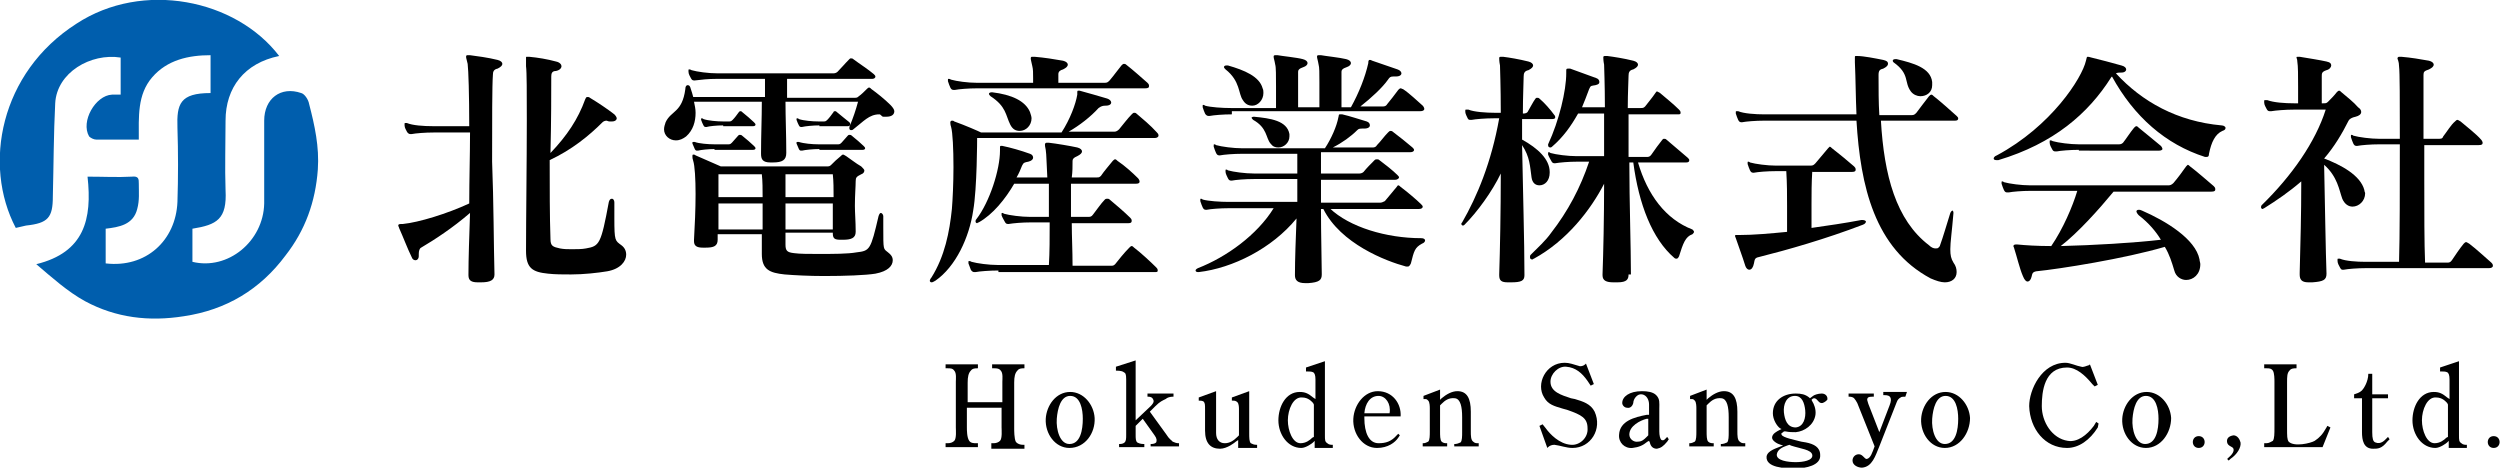 <?xml version="1.0" encoding="utf-8"?>
<!-- Generator: Adobe Illustrator 24.2.1, SVG Export Plug-In . SVG Version: 6.00 Build 0)  -->
<svg version="1.1" xmlns="http://www.w3.org/2000/svg" xmlns:xlink="http://www.w3.org/1999/xlink" x="0px" y="0px"
	 viewBox="0 0 317 59.3" style="enable-background:new 0 0 317 59.3;" xml:space="preserve">
<style type="text/css">
	.st0{fill-rule:evenodd;clip-rule:evenodd;fill:#005EAD;}
</style>
<g id="レイヤー_1">
	<g>
		<path class="st0" d="M35.4,7.1c-4.4,0.9-6.8,4-6.8,8.2c0,2.9-0.1,5.9,0,8.8c0.2,3.7-1.1,4.4-4.2,4.9c0,1.4,0,2.8,0,4.2
			c4.5,1.1,9-2.6,9.1-7.4c0-3.5,0-7,0-10.5c0-2.8,2.1-4.4,4.7-3.5c0.4,0.1,0.9,0.8,1,1.4c0.7,2.7,1.3,5.4,1.1,8.3
			c-0.3,4.1-1.6,7.7-4.1,10.9c-3.2,4.3-7.5,6.9-12.9,7.7c-4.4,0.7-8.6,0.2-12.5-1.9c-2.2-1.2-4.2-3-6.2-4.7
			c6.1-1.5,7.1-5.7,6.5-11.1c2,0,3.8,0.1,5.6,0c0.9-0.1,0.9,0.3,0.9,0.9c0,1.1,0.1,2.1-0.2,3.2c-0.5,2-2.3,2.3-4,2.5
			c0,1.5,0,2.9,0,4.4c5.1,0.6,8.9-2.9,9.1-7.8c0.1-3.1,0.1-6.3,0-9.4c-0.1-3,0.3-4.4,4.2-4.4c0-1.5,0-3.1,0-4.8
			c-2.8,0-5.5,0.6-7.4,2.8c-1.9,2.2-1.7,5-1.7,7.9c-1.9,0-3.6,0-5.4,0c-0.3,0-0.7-0.2-0.9-0.4c-1.1-1.9,0.8-5.2,2.9-5.3
			c0.3,0,0.7,0,1.1,0c0-1.6,0-3.2,0-4.7C11.5,6.7,7.2,9.2,7,13.1C6.8,17,6.8,21,6.7,24.9c0,2.7-0.6,3.4-3.4,3.7
			c-0.4,0.1-0.9,0.2-1.3,0.3C-2.2,20.9,0,9.2,9.7,3C18.1-2.5,29.9-0.1,35.4,7.1z"/>
		<g>
			<path d="M62.7,34.8c0,0.7-0.5,1-1.7,1h-0.4c-0.8,0-1.2-0.2-1.2-0.9v-0.1c0-2,0.1-4.8,0.2-7.8c-2.2,1.9-4.5,3.4-6.2,4.4
				c-0.2,0.1-0.3,0.4-0.3,0.8v0.3c0,0.3-0.2,0.5-0.4,0.5c-0.2,0-0.4-0.1-0.5-0.4c-0.5-1-1.1-2.6-1.6-3.7c0-0.1-0.1-0.2-0.1-0.3
				c0-0.2,0.2-0.2,0.6-0.2c2-0.2,5.6-1.3,8.4-2.6c0-3,0.1-6.2,0.1-9H55c-1.1,0-2.3,0.1-2.8,0.2c-0.1,0-0.1,0-0.2,0
				c-0.1,0-0.3-0.1-0.4-0.3c-0.1-0.2-0.3-0.5-0.3-0.8c0-0.1,0-0.1,0-0.2v0c0-0.1,0-0.1,0.1-0.1h0c0.1,0,0.1,0,0.2,0
				c0.7,0.3,2.1,0.4,3.3,0.4h4.6c0-4-0.1-7.1-0.2-7.9c-0.1-0.5-0.2-0.7-0.2-0.9c0-0.2,0.1-0.2,0.2-0.2h0.3c0.8,0.1,2.3,0.3,3.5,0.6
				c0.4,0.1,0.6,0.3,0.6,0.5c0,0.2-0.2,0.4-0.6,0.6c-0.5,0.1-0.6,0.4-0.6,0.8c-0.1,1.3-0.1,5.8-0.1,11
				C62.6,25.6,62.6,31.1,62.7,34.8L62.7,34.8z M77.9,27.7c0,2.9,0.1,2.8,0.9,3.4c0.4,0.3,0.6,0.7,0.6,1.2c0,0.8-0.7,1.8-2.4,2.1
				c-1.2,0.2-3,0.4-4.6,0.4c-1,0-2,0-2.9-0.1c-2-0.2-2.8-0.7-2.8-2.9v0c0-4.1,0.1-11.2,0.1-16.5c0-3.5,0-6.2-0.1-6.9
				c0-0.3,0-0.4,0-0.6s0-0.3,0-0.4c0-0.1,0-0.1,0-0.1c0-0.1,0-0.1,0.1-0.1c0.1,0,0.2,0,0.3,0c1.1,0.1,2.3,0.3,3.4,0.6
				c0.5,0.1,0.7,0.4,0.7,0.6s-0.2,0.5-0.7,0.6C70,9,69.9,9.3,69.9,9.7c0,2,0,5.7-0.1,9.7c2.1-2.2,3.5-4.3,4.4-6.8
				c0.1-0.2,0.1-0.3,0.3-0.3c0.1,0,0.2,0,0.3,0.1c1,0.6,2.2,1.4,3.1,2.1c0.2,0.2,0.3,0.4,0.3,0.5c0,0.2-0.2,0.4-0.6,0.4
				c-0.1,0-0.2,0-0.3,0c-0.2,0-0.3-0.1-0.4-0.1c-0.2,0-0.4,0.1-0.5,0.2c-1.7,1.7-3.9,3.5-6.7,4.8c0,3.5,0,7.2,0.1,10
				c0,0.9,0.3,1,1.2,1.2c0.5,0.1,1,0.1,1.5,0.1c0.6,0,1.3,0,1.8-0.1c1.7-0.3,1.9-0.5,2.9-5.9c0.1-0.3,0.2-0.4,0.4-0.4
				c0.1,0,0.3,0.1,0.3,0.5V27.7z"/>
			<path d="M111.5,14.5c-1.3,0-2,0.9-3.3,1.9c-0.1,0.1-0.2,0.1-0.3,0.1c-0.1,0-0.2-0.1-0.2-0.2c0,0,0-0.1,0-0.2
				c0.5-1.2,0.8-2.1,1.1-3.2h-9.2c0,2,0.1,4.2,0.1,6.4v0.1c0,0.9-0.5,1.2-1.7,1.2h-0.3c-1,0-1.2-0.4-1.2-1.1v-0.2
				c0-2.1,0.1-4.3,0.1-6.4H88c0.1,0.5,0.2,0.9,0.2,1.4c0,1.1-0.3,2.2-1.2,3c-0.4,0.3-0.8,0.5-1.3,0.5c-0.8,0-1.5-0.6-1.5-1.4
				c0-0.3,0.1-0.6,0.2-0.9c0.7-1.5,2.1-1.2,2.5-4.2c0-0.3,0.1-0.5,0.3-0.5s0.3,0.1,0.4,0.5c0.1,0.3,0.2,0.6,0.3,1h9.1v-0.7
				c0-0.6,0-1.1,0-1.6h-6.1c-1.1,0-2,0.1-2.8,0.2h-0.1c-0.2,0-0.3-0.1-0.4-0.3c-0.1-0.2-0.3-0.5-0.3-0.8c0-0.1,0-0.1,0-0.2
				c0-0.1,0-0.1,0.1-0.1s0.1,0,0.3,0.1c0.7,0.2,2.1,0.4,3.3,0.4h14.7c0.2,0,0.4-0.1,0.5-0.2c0.5-0.5,0.9-1,1.5-1.6
				c0.1-0.1,0.1-0.1,0.2-0.1c0.1,0,0.2,0,0.3,0.1c0.8,0.6,1.9,1.3,2.6,1.9c0.1,0.1,0.2,0.2,0.2,0.3c0,0.2-0.2,0.3-0.4,0.3H99.8
				c0,0.7,0,1.5,0,2.4h8.5c0.3,0,0.4,0,0.6-0.2c0.3-0.2,0.7-0.6,1-0.9c0.1-0.1,0.2-0.2,0.3-0.2c0.1,0,0.2,0.1,0.3,0.2
				c0.7,0.5,1.7,1.3,2.4,2c0.3,0.3,0.5,0.6,0.5,0.8c0,0.4-0.3,0.7-1,0.7c-0.1,0-0.2,0-0.4,0S111.7,14.5,111.5,14.5L111.5,14.5z
				 M90.6,18.9c-0.8,0-1.7,0.1-2.1,0.2h-0.1c-0.1,0-0.2,0-0.3-0.2c-0.1-0.2-0.2-0.5-0.3-0.7c0,0,0-0.1,0-0.1c0-0.1,0-0.1,0.1-0.1
				c0.1,0,0.1,0,0.2,0c0.5,0.2,1.7,0.3,2.5,0.3h1.8c0.2,0,0.3-0.1,0.4-0.2c0.3-0.3,0.5-0.6,0.8-0.9c0.1-0.1,0.1-0.1,0.2-0.1
				c0.1,0,0.2,0,0.3,0.1c0.5,0.4,1.2,1,1.5,1.3c0.1,0.1,0.2,0.2,0.2,0.3c0,0.1-0.1,0.2-0.3,0.2H90.6z M112,28.8c0,3,0,2.7,0.6,3.2
				c0.4,0.3,0.6,0.6,0.6,1c0,0.7-0.6,1.4-2.2,1.7c-1.2,0.2-3.9,0.3-6.5,0.3c-1.9,0-3.8-0.1-5-0.2c-1.9-0.2-2.9-0.6-2.9-2.6v-0.1
				c0-0.8,0-1.6,0-2.4h-5.6v0.7c0,0.8-0.5,1-1.5,1h-0.4c-0.7,0-1.1-0.2-1.1-0.8v-0.2c0.1-1.7,0.2-3.9,0.2-5.8s-0.1-3.6-0.3-4.2
				c-0.1-0.3-0.1-0.4-0.1-0.6c0-0.1,0-0.2,0.1-0.2c0.1,0,0.2,0,0.3,0.1c0.9,0.4,3.2,1.4,3.2,1.4h13.4c0.3,0,0.4,0,0.6-0.2
				c0.4-0.4,0.7-0.7,1.2-1.1c0.1-0.1,0.2-0.2,0.3-0.2c0.1,0,0.2,0.1,0.4,0.2c0.6,0.4,1.2,0.9,1.9,1.3c0.2,0.2,0.4,0.4,0.4,0.5
				c0,0.2-0.1,0.4-0.4,0.5c-0.6,0.3-0.7,0.4-0.7,0.9c0,0.7-0.1,1.7-0.1,3.1c0,0.9,0.1,2,0.1,3.2v0.1c0,0.8-0.6,1-1.6,1h-0.3
				c-0.7,0-1-0.1-1-0.8v-0.1h-6c0,0.5,0,1.1,0,1.5c0,0.8,0.2,1,1.1,1.1c0.7,0.1,1.9,0.1,3.1,0.1c1.8,0,3.7,0,4.8-0.2
				c1.7-0.2,1.8-0.3,2.8-4.6c0.1-0.3,0.2-0.4,0.3-0.4c0.1,0,0.3,0.2,0.3,0.4V28.8z M91.7,15.9c-0.8,0-1.8,0.1-2.1,0.2h-0.1
				c-0.1,0-0.2,0-0.3-0.2c-0.1-0.2-0.2-0.4-0.3-0.7c0-0.1,0-0.1,0-0.1c0-0.1,0-0.1,0.1-0.1c0,0,0.1,0,0.2,0.1
				c0.6,0.2,1.7,0.3,2.5,0.3h0.8c0.2,0,0.3-0.1,0.4-0.2c0.3-0.3,0.5-0.6,0.8-1c0.1-0.1,0.1-0.1,0.2-0.1c0.1,0,0.1,0,0.2,0.1
				c0.5,0.4,1.2,1,1.5,1.3c0.1,0.1,0.2,0.2,0.2,0.3s-0.1,0.2-0.3,0.2H91.7z M91.1,22.1c0,0.8,0,1.8,0,2.9h5.6c0-1,0-2-0.1-2.9H91.1z
				 M91.1,25.8v3.3h5.6c0-1.1,0-2.3,0-3.3H91.1z M99.6,22.1c0,0.9,0,1.9,0,2.9h6.1c0-1,0-2-0.1-2.9H99.6z M99.6,25.8v3.3h6
				c0-1.2,0-2.3,0-3.3H99.6z M103.9,15.9c-0.8,0-1.8,0.1-2.2,0.2h-0.1c-0.1,0-0.2,0-0.3-0.2c-0.1-0.2-0.2-0.4-0.3-0.7
				c0-0.1,0-0.1,0-0.1c0-0.1,0-0.1,0.1-0.1s0.1,0,0.2,0.1c0.6,0.2,1.7,0.3,2.5,0.3h0.7c0.2,0,0.3-0.1,0.4-0.2c0.3-0.3,0.5-0.6,0.8-1
				c0-0.1,0.1-0.1,0.2-0.1c0.1,0,0.1,0,0.2,0.1c0.5,0.4,1.2,1,1.6,1.3c0.1,0.1,0.1,0.2,0.1,0.3c0,0.1-0.1,0.2-0.3,0.2H103.9z
				 M103.9,18.9c-0.8,0-1.8,0.1-2.2,0.2h-0.1c-0.1,0-0.2,0-0.3-0.2c-0.1-0.2-0.2-0.5-0.3-0.7c0-0.1,0-0.1,0-0.1c0-0.1,0-0.1,0.1-0.1
				c0.1,0,0.1,0,0.2,0c0.6,0.2,1.7,0.3,2.5,0.3h2.5c0.2,0,0.3-0.1,0.4-0.2c0.3-0.3,0.5-0.6,0.8-0.9c0.1-0.1,0.1-0.1,0.2-0.1
				c0.1,0,0.2,0,0.3,0.1c0.5,0.4,1.2,1,1.5,1.3c0.1,0.1,0.2,0.2,0.2,0.3c0,0.1-0.1,0.2-0.3,0.2H103.9z"/>
			<path d="M123.9,17.5c0,0,0,6.4-0.5,9.2c-0.5,3.4-2.2,7.1-4.8,8.9c-0.1,0-0.1,0.1-0.2,0.1c-0.1,0.1-0.3,0.1-0.3,0.1
				c-0.1,0-0.2-0.1-0.2-0.2c0-0.1,0.1-0.3,0.2-0.4c1.7-2.7,2.3-5.8,2.6-8.7c0.1-1.2,0.2-3.3,0.2-5.3c0-2.3-0.1-4.4-0.3-5.1
				c-0.1-0.3-0.1-0.5-0.1-0.6c0-0.1,0.1-0.2,0.2-0.2c0.1,0,0.2,0,0.3,0.1c1.4,0.5,3,1.2,3.4,1.4h10.2c1.1-1.7,1.8-3.6,2-4.8
				c0-0.1,0-0.1,0-0.2v-0.1c0-0.1,0-0.2,0.1-0.2c0.1,0,0.1,0,0.2,0c1.1,0.3,2.5,0.7,3.5,1c0.3,0.1,0.5,0.3,0.5,0.5
				c0,0.2-0.2,0.4-0.7,0.4c-0.6,0-0.7,0.2-0.9,0.3c-1,1.1-2.4,2.2-3.8,3h5.8c0.2,0,0.4-0.1,0.6-0.3c0.5-0.6,1.1-1.4,1.6-1.9
				c0.1-0.1,0.2-0.2,0.3-0.2c0.1,0,0.2,0,0.3,0.1c0.7,0.6,1.8,1.5,2.6,2.4c0.1,0.1,0.2,0.2,0.2,0.4c0,0.1-0.1,0.3-0.5,0.3H123.9z
				 M123.9,11.2c-1.1,0-2.3,0.1-2.8,0.2c-0.1,0-0.1,0-0.2,0c-0.2,0-0.3-0.1-0.4-0.3c-0.1-0.2-0.2-0.5-0.3-0.8c0-0.1,0-0.1,0-0.2
				c0-0.1,0-0.1,0.1-0.1s0.1,0,0.3,0.1c0.7,0.2,2.1,0.4,3.3,0.4h7.1c0-0.2,0-0.4,0-0.6c0-0.7,0-1.1-0.1-1.5c-0.1-0.5-0.2-0.8-0.2-1
				c0-0.2,0.1-0.2,0.2-0.2c0.1,0,0.2,0,0.3,0c1.2,0.1,2.5,0.3,3.6,0.5c0.4,0.1,0.6,0.3,0.6,0.5c0,0.2-0.2,0.4-0.6,0.6
				c-0.4,0.1-0.6,0.3-0.6,0.6v1.1h5.9c0.3,0,0.4-0.1,0.6-0.3c0.6-0.7,1-1.3,1.5-1.9c0.1-0.1,0.2-0.2,0.3-0.2c0.1,0,0.2,0,0.3,0.1
				c0.9,0.7,1.9,1.6,2.7,2.3c0.1,0.1,0.2,0.2,0.2,0.4s-0.1,0.3-0.5,0.3H123.9z M126.6,34.3c-1.1,0-2.4,0.1-2.9,0.2
				c-0.1,0-0.1,0-0.2,0c-0.1,0-0.3-0.1-0.4-0.3c-0.1-0.2-0.2-0.6-0.3-0.8c0-0.1,0-0.1,0-0.2c0-0.1,0-0.1,0.1-0.1s0.1,0,0.3,0.1
				c0.7,0.2,2.2,0.4,3.3,0.4h6.5c0.1-1.6,0.1-3.5,0.1-5.4h-2.4c-1.1,0-2.2,0.1-2.8,0.2c0,0-0.1,0-0.1,0c-0.2,0-0.3-0.1-0.4-0.3
				c-0.1-0.2-0.3-0.5-0.4-0.8c0-0.1,0-0.1,0-0.2c0-0.1,0-0.1,0.1-0.1c0,0,0.1,0,0.2,0.1c0.7,0.2,2.2,0.4,3.3,0.4h2.4
				c0-1.5,0-2.9,0-4.2h-4.4c-1.1,1.9-2.7,3.9-4.5,4.9c-0.1,0-0.2,0.1-0.2,0.1c-0.1,0-0.2-0.1-0.2-0.2c0-0.1,0-0.2,0.1-0.3
				c1.7-2.2,3-6.3,3-8.7v-0.4c0-0.1,0-0.2,0.1-0.2c0.1,0,0.1,0,0.2,0c1,0.2,2.4,0.6,3.5,1c0.3,0.1,0.4,0.3,0.4,0.5
				c0,0.2-0.2,0.4-0.6,0.5c-0.5,0.1-0.6,0.1-0.8,0.5c-0.2,0.5-0.4,1-0.7,1.5h3.9c-0.1-1.6-0.1-2.9-0.2-3.5c-0.1-0.4-0.1-0.6-0.1-0.7
				s0.1-0.2,0.2-0.2c0.1,0,0.2,0,0.3,0c0.9,0.1,2.7,0.4,3.6,0.6c0.4,0.1,0.6,0.3,0.6,0.5c0,0.2-0.2,0.4-0.6,0.6
				c-0.5,0.2-0.6,0.4-0.6,0.6c0,0.7,0,1.4-0.1,2.1h3.2c0.2,0,0.3,0,0.5-0.2c0.4-0.6,1.1-1.4,1.5-1.9c0.1-0.1,0.2-0.2,0.3-0.2
				s0.2,0.1,0.3,0.2c0.9,0.6,1.9,1.5,2.6,2.2c0.1,0.1,0.2,0.3,0.2,0.4c0,0.2-0.1,0.3-0.5,0.3h-8.2c0,1.5,0,2.8,0,4.2h2.2
				c0.2,0,0.4,0,0.6-0.3c0.4-0.5,1-1.4,1.5-1.9c0.1-0.1,0.2-0.1,0.3-0.1c0.1,0,0.2,0,0.3,0.1c0.6,0.5,1.9,1.6,2.6,2.3
				c0.1,0.1,0.2,0.2,0.2,0.4c0,0.2-0.1,0.3-0.4,0.3h-7.2c0,1.7,0.1,3.4,0.1,5.4h4.8c0.3,0,0.4,0,0.6-0.2c0.4-0.5,1.1-1.4,1.8-2.1
				c0.1-0.1,0.2-0.2,0.3-0.2c0.1,0,0.2,0.1,0.3,0.2c0.8,0.6,2.1,1.8,2.8,2.5c0.1,0.1,0.2,0.2,0.2,0.4s-0.1,0.2-0.4,0.2H126.6z
				 M125.8,11.7c2.5,0.3,4.2,1.1,4.8,2.5c0.1,0.3,0.2,0.6,0.2,0.8c0,0.9-0.7,1.6-1.5,1.6c-0.5,0-0.9-0.2-1.2-0.8
				c-0.6-1.2-0.5-2.3-2.5-3.6c-0.1-0.1-0.2-0.2-0.2-0.3s0.1-0.2,0.4-0.2H125.8z"/>
			<path d="M168.6,26.4c2.5,2.4,7.2,3.8,11.6,3.8c0.3,0,0.5,0.1,0.5,0.3c0,0.1-0.1,0.3-0.4,0.4c-0.9,0.5-1,0.9-1.4,2.5
				c-0.1,0.2-0.2,0.4-0.4,0.4c-0.1,0-0.1,0-0.2,0c-2.6-0.7-8.3-2.9-10.5-7.3h-0.3c0,3.3,0.1,6.7,0.1,8.2v0.1c0,0.7-0.3,1-1.7,1.1
				c-0.1,0-0.3,0-0.4,0c-1,0-1.3-0.4-1.3-1v-0.1c0-1.9,0.1-4.5,0.2-7.1c-3.1,3.8-8.1,6.3-12.4,6.8h-0.1c-0.2,0-0.3-0.1-0.3-0.2
				s0.1-0.2,0.3-0.3c3.6-1.4,7.5-4.2,9.6-7.6h-5.7c-1.1,0-2.3,0.1-2.8,0.2c0,0-0.1,0-0.1,0c-0.2,0-0.3-0.1-0.4-0.3
				c-0.1-0.2-0.2-0.5-0.3-0.8c0-0.1,0-0.1,0-0.2c0-0.1,0-0.1,0.1-0.1c0,0,0.1,0,0.2,0.1c0.7,0.2,2.2,0.3,3.3,0.3h8.7v-2.9h-5.5
				c-1.1,0-2.3,0.1-2.8,0.2c0,0-0.1,0-0.1,0c-0.2,0-0.3-0.1-0.4-0.3c-0.1-0.2-0.3-0.6-0.3-0.8c0-0.1,0-0.1,0-0.2
				c0-0.1,0-0.1,0.1-0.1c0,0,0.1,0,0.2,0.1c0.7,0.2,2.2,0.4,3.3,0.4h5.5c0-0.9,0-1.7,0-2.5h-7c-1.1,0-2.3,0.1-2.8,0.2
				c-0.1,0-0.1,0-0.1,0c-0.2,0-0.3-0.1-0.4-0.3c-0.1-0.2-0.2-0.5-0.3-0.8c0-0.1,0-0.1,0-0.2s0-0.1,0.1-0.1c0,0,0.1,0,0.2,0.1
				c0.7,0.2,2.2,0.4,3.3,0.4H168c0.8-1.2,1.5-2.8,1.7-3.9c0.1-0.3,0-0.4,0.2-0.4c0.1,0,0.2,0,0.3,0c0.9,0.2,2.4,0.7,3.1,0.9
				c0.3,0.1,0.4,0.3,0.4,0.5c0,0.2-0.2,0.4-0.7,0.4c-0.6,0-0.7,0-0.9,0.2c-0.8,0.8-1.9,1.6-3.1,2.2h5.1c0.2,0,0.4-0.1,0.5-0.3
				c0.5-0.5,0.9-1.1,1.4-1.6c0.1-0.1,0.2-0.2,0.3-0.2s0.2,0,0.3,0.1c0.8,0.6,1.8,1.4,2.5,2c0.1,0.1,0.2,0.2,0.2,0.3
				c0,0.2-0.2,0.3-0.5,0.3h-11.3V22h4.9c0.2,0,0.4-0.1,0.5-0.2c0.4-0.5,0.9-1,1.4-1.5c0.1-0.1,0.2-0.1,0.3-0.1c0.1,0,0.2,0,0.3,0.1
				c0.8,0.6,1.7,1.3,2.3,1.9c0.1,0.1,0.2,0.2,0.2,0.3c0,0.1-0.2,0.3-0.5,0.3h-9.4v2.9h7.5c0.2,0,0.4-0.1,0.6-0.2
				c0.5-0.6,1-1.2,1.5-1.8c0.1-0.1,0.1-0.2,0.2-0.2s0.2,0.1,0.3,0.2c0.8,0.6,2,1.6,2.6,2.2c0.1,0.1,0.2,0.2,0.2,0.3
				c0,0.2-0.2,0.3-0.5,0.3H168.6z M156.2,14.5c-1.1,0-2.3,0.1-2.8,0.2c-0.1,0-0.1,0-0.2,0c-0.1,0-0.3-0.1-0.4-0.3
				c-0.1-0.2-0.2-0.5-0.3-0.8c0-0.1,0-0.1,0-0.2c0-0.1,0-0.1,0.1-0.1c0,0,0.1,0,0.2,0.1c0.7,0.2,2.2,0.3,3.3,0.3h5.7
				c0-1,0-1.9,0-2.7c0-1.4,0-2.5-0.1-2.8c-0.1-0.6-0.2-0.8-0.2-1c0-0.1,0-0.2,0.2-0.2c0.1,0,0.2,0,0.3,0c0.5,0.1,2.5,0.3,3.2,0.5
				c0.4,0.1,0.6,0.3,0.6,0.5c0,0.2-0.2,0.4-0.5,0.5c-0.6,0.2-0.7,0.4-0.7,0.6c0,1.1,0,2.3,0,4.5h2.7c0-1.2,0-2.3,0-3.2
				c0-1.1,0-1.9-0.1-2.2c-0.1-0.6-0.2-0.8-0.2-1c0-0.1,0-0.2,0.2-0.2c0.1,0,0.2,0,0.3,0c0.5,0.1,2.4,0.3,3.2,0.5
				c0.4,0.1,0.6,0.3,0.6,0.5c0,0.2-0.2,0.4-0.5,0.5c-0.6,0.2-0.7,0.4-0.7,0.6c0,0.6,0,1.2,0,1.9c0,0.7,0,1.5,0,2.6h1.2
				c1-1.8,1.8-3.8,2.2-5.6c0-0.2,0-0.4,0.2-0.4c0.1,0,0.1,0,0.3,0.1c1.2,0.4,2.3,0.8,3.2,1.1c0.3,0.1,0.5,0.3,0.5,0.5
				c0,0.2-0.2,0.4-0.7,0.4h-0.3c-0.4,0-0.5,0.1-0.7,0.4c-0.7,1-2.1,2.3-3.5,3.4h2.9c0.2,0,0.4-0.1,0.5-0.3c0.4-0.5,0.9-1.1,1.4-1.8
				c0.1-0.1,0.2-0.2,0.3-0.2s0.2,0.1,0.3,0.1c0.9,0.6,1.8,1.5,2.5,2.1c0.1,0.1,0.2,0.3,0.2,0.4c0,0.2-0.2,0.3-0.5,0.3H156.2z
				 M157.6,12.7c-0.6-0.8-0.3-2.4-2.2-3.9c-0.1-0.1-0.2-0.2-0.2-0.3c0-0.1,0.1-0.2,0.3-0.2c0,0,0.1,0,0.2,0c2.1,0.6,4,1.4,4.4,2.9
				c0.1,0.2,0.1,0.4,0.1,0.6c0,0.9-0.7,1.6-1.4,1.6C158.3,13.4,157.9,13.2,157.6,12.7z M159,14.8c2.1,0.2,4.2,0.5,4.5,2.2
				c0,0.1,0,0.2,0,0.3c0,0.8-0.7,1.4-1.4,1.4c-0.4,0-0.7-0.1-1-0.5c-0.6-0.7-0.4-2-2.2-3c-0.1-0.1-0.2-0.2-0.2-0.3
				C158.7,14.9,158.8,14.8,159,14.8L159,14.8z"/>
			<path d="M193.3,34.9c0,0.7-0.4,0.9-1.7,0.9h-0.4c-0.8,0-1.1-0.2-1.1-0.9v-0.1c0.1-3.1,0.2-8,0.2-12.8c-1.1,2.3-3,4.9-4.6,6.5
				c-0.1,0.1-0.2,0.1-0.2,0.1c-0.1,0-0.2-0.1-0.2-0.2c0-0.1,0-0.1,0.1-0.2c1.9-3.3,3.7-7.6,4.7-13.2h-0.7c-1,0-2.3,0.1-2.8,0.2h-0.1
				c-0.2,0-0.3,0-0.4-0.2c-0.1-0.2-0.3-0.6-0.3-0.8c0-0.1,0-0.1,0-0.2v0c0-0.1,0-0.1,0.1-0.1c0.1,0,0.2,0,0.3,0
				c0.7,0.3,2.3,0.4,3.3,0.4h0.8c0-3.3-0.1-5.7-0.1-6c-0.1-0.5-0.1-0.8-0.1-0.9c0-0.1,0-0.2,0.2-0.2c0.1,0,0.2,0,0.3,0
				c0.8,0.1,2,0.3,3.2,0.6c0.4,0.1,0.6,0.3,0.6,0.5c0,0.2-0.2,0.4-0.6,0.6c-0.5,0.1-0.6,0.4-0.6,0.8c0,0.7-0.1,2.5-0.1,4.7
				c0.4,0,0.5-0.1,0.6-0.2c0.3-0.5,0.7-1.3,1-1.7c0.1-0.1,0.1-0.1,0.2-0.1c0.1,0,0.2,0,0.3,0.1c0.6,0.5,1.4,1.4,1.9,2.1
				c0.1,0.1,0.1,0.2,0.1,0.3c0,0.1-0.1,0.2-0.4,0.2h-3.8c0,0.8,0,1.7,0,2.6c2,1.1,3.5,2.5,3.5,4.1v0.1c0,1-0.6,1.6-1.3,1.6
				c-0.5,0-0.9-0.3-1-1c-0.2-1.4-0.2-2.6-1.2-4.1C193.1,23.9,193.3,30.7,193.3,34.9L193.3,34.9z M206.5,34.8c0,0.6-0.2,1-1.4,1h-0.5
				c-0.9,0-1.4-0.2-1.4-0.9v-0.1c0.1-2.7,0.2-7.2,0.2-11.5c-1.7,3.3-4.7,7.2-8.9,9.5c-0.1,0-0.1,0.1-0.2,0.1c-0.2,0-0.3-0.1-0.3-0.3
				c0-0.1,0-0.2,0.1-0.3c0.9-0.9,1.9-1.8,2.6-2.8c2.1-2.7,3.7-5.7,4.8-9H200c-1.1,0-2.2,0.1-2.8,0.2c0,0-0.1,0-0.1,0
				c-0.2,0-0.3-0.1-0.4-0.3c-0.1-0.2-0.3-0.5-0.4-0.8c0-0.1,0-0.1,0-0.2c0-0.1,0-0.1,0.1-0.1c0,0,0.1,0,0.2,0.1
				c0.7,0.2,2.2,0.4,3.3,0.4h3.5v-5.4h-3.3c-0.9,1.6-1.9,3-3.3,4.2c-0.1,0.1-0.2,0.1-0.2,0.1c-0.2,0-0.3-0.1-0.3-0.3
				c0,0,0-0.1,0-0.1c1.4-3,2.3-6.8,2.3-9V9c0-0.2,0-0.3,0.2-0.3c0.1,0,0.2,0,0.3,0c1.1,0.4,2.2,0.8,3.3,1.2c0.3,0.1,0.4,0.3,0.4,0.5
				c0,0.2-0.1,0.3-0.5,0.4c-0.5,0.1-0.6,0-0.8,0.5c-0.3,0.8-0.6,1.6-0.9,2.3h2.9c0-2.9-0.1-5.1-0.1-5.4c-0.1-0.5-0.1-0.8-0.1-0.9
				c0-0.1,0-0.2,0.2-0.2c0.1,0,0.2,0,0.3,0c0.8,0.1,2.1,0.3,3.3,0.6c0.4,0.1,0.6,0.3,0.6,0.5s-0.2,0.4-0.6,0.6
				c-0.5,0.1-0.6,0.4-0.6,0.8c0,0.6-0.1,2.1-0.1,4.1h1.6c0.3,0,0.4,0,0.6-0.2c0.3-0.4,0.9-1.1,1.3-1.7c0.1-0.1,0.1-0.2,0.2-0.2
				s0.2,0.1,0.4,0.2c0.7,0.6,1.7,1.4,2.4,2.1c0.1,0.1,0.2,0.2,0.2,0.4s-0.1,0.2-0.4,0.2h-6.2c0,1.6,0,3.4,0,5.4h2.3
				c0.2,0,0.4,0,0.6-0.3c0.4-0.6,1-1.4,1.4-1.9c0.1-0.1,0.1-0.1,0.2-0.1s0.2,0,0.3,0.1c0.7,0.6,2,1.7,2.7,2.3
				c0.1,0.1,0.2,0.2,0.2,0.3c0,0.2-0.1,0.3-0.4,0.3h-6.1c1.2,4.1,3.5,7.2,6.9,8.5c0.1,0.1,0.2,0.2,0.2,0.3c0,0.1-0.1,0.2-0.2,0.3
				c-0.9,0.3-1.2,1.2-1.7,2.8c-0.1,0.2-0.2,0.3-0.3,0.3c-0.1,0-0.2,0-0.3-0.1c-2.8-2.4-4.5-6.8-5.2-12.1h-0.5
				c0,5.1,0.2,10.7,0.2,14.2V34.8z"/>
			<path d="M247.7,27c-0.2,2.4-0.4,3.7-0.4,4.6c0,0.8,0.1,1.2,0.4,1.7c0.3,0.4,0.4,0.8,0.4,1.2c0,0.8-0.6,1.3-1.5,1.3
				c-0.5,0-1.1-0.2-1.8-0.5c-7.1-3.8-8.9-11.7-9.4-20h-11.7c-1.1,0-2.3,0.1-2.8,0.2h-0.1c-0.2,0-0.3-0.1-0.4-0.3
				c-0.1-0.2-0.2-0.5-0.3-0.8c0-0.1,0-0.1,0-0.2c0-0.1,0-0.1,0.1-0.1c0.1,0,0.1,0,0.2,0c0.7,0.3,2.2,0.4,3.3,0.4h11.7
				c-0.1-2.2-0.1-4.4-0.2-6.6c0-0.3,0-0.5,0-0.6c0-0.2,0-0.2,0.2-0.2h0.1c0.8,0,2.3,0.3,3.3,0.5c0.4,0.1,0.6,0.2,0.6,0.5
				c0,0.2-0.2,0.4-0.6,0.6c-0.4,0.1-0.6,0.2-0.6,0.8c0,1.8,0,3.5,0.1,5.1h4.1c0.3,0,0.4-0.1,0.6-0.3c0.5-0.7,1-1.3,1.6-2.1
				c0.1-0.1,0.2-0.2,0.3-0.2c0.1,0,0.2,0.1,0.3,0.2c0.9,0.7,2,1.7,2.9,2.5c0.1,0.1,0.2,0.2,0.2,0.3c0,0.2-0.1,0.3-0.4,0.3h-9.4
				c0.4,6.9,1.9,12.6,6.1,15.8c0.3,0.3,0.6,0.4,0.8,0.4c0.2,0,0.3,0,0.4-0.1c0.1-0.1,0.2-0.2,0.2-0.3c0.4-1.1,0.8-2.5,1.3-4.1
				c0.1-0.2,0.2-0.3,0.3-0.3C247.6,26.7,247.7,26.8,247.7,27L247.7,27z M229.8,21.6c-0.1,1.6-0.1,3-0.1,4.2c0,1.1,0,2.1,0,3.1
				c2.1-0.3,4.2-0.6,6.3-1c0.1,0,0.1,0,0.2,0c0.2,0,0.4,0.1,0.4,0.2c0,0.1-0.1,0.3-0.4,0.4c-4.7,1.8-9.6,3.2-13.2,4.1
				c-0.5,0.1-0.5,0.3-0.6,0.8s-0.3,0.8-0.6,0.8c-0.2,0-0.4-0.2-0.5-0.5c-0.4-1.3-0.8-2.3-1.2-3.5c-0.1-0.2-0.1-0.3-0.1-0.3
				c0-0.1,0.1-0.1,0.1-0.1h0.4c1.9,0,4-0.2,6.1-0.4c0-1.1,0-2.2,0-3.3c0-1.4,0-2.8-0.1-4.4h-1.3c-1.1,0-2.3,0.1-2.8,0.2h-0.1
				c-0.2,0-0.3-0.1-0.4-0.3c-0.1-0.2-0.2-0.5-0.3-0.8c0-0.1,0-0.1,0-0.2c0-0.1,0-0.1,0.1-0.1c0,0,0.1,0,0.2,0.1
				c0.7,0.2,2.2,0.4,3.3,0.4h4.4c0.3,0,0.4-0.1,0.6-0.3c0.5-0.6,1.1-1.3,1.6-1.9c0.1-0.1,0.2-0.2,0.2-0.2c0.1,0,0.2,0.1,0.3,0.2
				c0.9,0.7,2,1.6,2.8,2.3c0.1,0.1,0.2,0.2,0.2,0.4s-0.1,0.3-0.5,0.3H229.8z M240,7.7c0-0.1,0.1-0.2,0.3-0.2c0.1,0,0.1,0,0.2,0
				c2.1,0.5,4.3,1.1,4.5,2.9c0,0.1,0,0.3,0,0.4c0,0.9-0.7,1.4-1.5,1.4c-0.4,0-0.9-0.2-1.2-0.6c-0.9-1.2-0.1-2.2-2.2-3.7
				C240.1,7.9,240,7.8,240,7.7z"/>
			<path d="M281.7,15.9c0.3,0,0.5,0.2,0.5,0.3c0,0.2-0.1,0.3-0.4,0.4c-0.9,0.4-1.4,1.4-1.7,2.9c0,0.3-0.1,0.4-0.3,0.4
				c0,0-0.1,0-0.2,0c-5-1.6-9-5.1-11.8-10.2c0,0-0.1,0.1-0.1,0.1c-2.9,4.6-7.3,8.4-14.3,10.5c-0.1,0-0.2,0-0.3,0
				c-0.2,0-0.3-0.1-0.3-0.2c0-0.1,0.1-0.3,0.4-0.4c6.9-3.7,10.8-9.8,11.3-12c0.1-0.4,0.1-0.5,0.2-0.5c0.1,0,0.2,0,0.5,0.1
				c1.2,0.3,2.4,0.6,3.8,1c0.4,0.1,0.6,0.3,0.6,0.5c0,0.2-0.2,0.4-0.6,0.4c-0.3,0-0.5,0-0.7,0.1C271.6,12.9,276.1,15.4,281.7,15.9z
				 M268,24.3c-1.9,2.3-4.5,5.2-6.7,6.9c4.1-0.1,9.3-0.4,12.7-0.8c-0.6-1-1.5-2.1-2.8-3.1c-0.2-0.2-0.3-0.4-0.3-0.5
				c0-0.1,0.1-0.2,0.3-0.2c0.1,0,0.2,0,0.4,0.1c3,1.3,6.8,3.6,7.3,6.2c0,0.2,0.1,0.4,0.1,0.6c0,1.3-0.9,2-1.8,2
				c-0.6,0-1.3-0.4-1.5-1.2c-0.3-1-0.6-2-1.2-3c-5.1,1.5-13.3,2.8-16.3,3.1c-0.5,0.1-0.5,0.3-0.6,0.7c-0.1,0.4-0.3,0.6-0.5,0.6
				c-0.2,0-0.4-0.2-0.6-0.7c-0.4-0.9-0.8-2.6-1.1-3.5c0-0.1-0.1-0.2-0.1-0.3c0-0.1,0.1-0.2,0.3-0.2h0.2c1,0.1,2.5,0.2,4.3,0.2
				c1.5-2.2,2.7-5,3.3-7h-5.9c-1.1,0-2.3,0.1-2.8,0.2c-0.1,0-0.1,0-0.2,0c-0.2,0-0.3-0.1-0.4-0.3c-0.1-0.2-0.2-0.5-0.3-0.8
				c0-0.1,0-0.1,0-0.2c0-0.1,0-0.1,0.1-0.1c0,0,0.1,0,0.2,0.1c0.7,0.2,2.2,0.4,3.3,0.4H275c0.2,0,0.4-0.1,0.6-0.3
				c0.6-0.7,1.1-1.4,1.6-2.1c0.1-0.1,0.2-0.2,0.2-0.2c0.1,0,0.2,0.1,0.3,0.2c0.8,0.6,2.3,1.9,3,2.5c0.1,0.1,0.2,0.2,0.2,0.4
				s-0.1,0.3-0.5,0.3H268z M263.6,19c-1.1,0-2.3,0.1-2.8,0.2c-0.1,0-0.1,0-0.2,0c-0.2,0-0.3-0.1-0.4-0.3c-0.1-0.2-0.3-0.5-0.3-0.8
				c0-0.1,0-0.1,0-0.2s0-0.1,0.1-0.1c0.1,0,0.1,0,0.3,0.1c0.7,0.2,2.2,0.4,3.3,0.4h5c0.2,0,0.4,0,0.6-0.2c0.4-0.5,0.9-1.3,1.4-1.9
				c0.1-0.1,0.2-0.2,0.3-0.2c0.1,0,0.2,0.1,0.3,0.2c0.6,0.5,2.1,1.7,2.8,2.3c0.1,0.1,0.2,0.3,0.2,0.4c0,0.1-0.2,0.2-0.4,0.2H263.6z"
				/>
			<path d="M295,34.7c0,0.8-0.4,1-1.8,1.1c-0.2,0-0.3,0-0.5,0c-0.9,0-1.1-0.4-1.1-1v-0.2c0.1-4,0.2-7.2,0.2-11.6
				c-1.5,1.3-3.1,2.4-4.7,3.4c-0.1,0-0.1,0.1-0.2,0.1c-0.1,0-0.2-0.1-0.2-0.2c0-0.1,0-0.2,0.1-0.3c3.8-3.7,6.8-8,8.1-12.1h-4
				c-1.1,0-2.3,0.1-2.9,0.2c-0.1,0-0.1,0-0.2,0c-0.2,0-0.3-0.1-0.4-0.3c-0.1-0.2-0.3-0.5-0.3-0.8c0-0.1,0-0.1,0-0.2v0
				c0-0.1,0-0.1,0.1-0.1s0.2,0,0.3,0c0.8,0.3,2.2,0.4,3.4,0.4h0.5c0-0.7,0-1.4,0-2.1c0-1.4,0-2.6-0.1-3.2c0-0.3-0.1-0.4-0.1-0.5
				c0-0.1,0-0.1,0.2-0.1c0.1,0,0.1,0,0.2,0c1.2,0.2,2.5,0.4,3.4,0.6c0.5,0.1,0.6,0.3,0.6,0.5c0,0.2-0.2,0.5-0.6,0.6
				c-0.6,0.2-0.6,0.4-0.6,0.8v3.4h0.2c0.3,0,0.4,0,0.6-0.2c0.3-0.3,0.8-0.8,1.1-1.2c0.1-0.1,0.2-0.2,0.3-0.2c0.1,0,0.2,0.1,0.3,0.2
				c0.6,0.5,1.6,1.3,2.1,1.9c0.3,0.2,0.4,0.4,0.4,0.6c0,0.3-0.3,0.5-0.7,0.6c-0.5,0.1-0.8,0.3-0.9,0.5c-0.8,1.6-1.8,3.3-3.1,4.8
				c2.1,0.8,4.6,2.1,5.1,4c0,0.2,0.1,0.3,0.1,0.4c0,1-0.8,1.7-1.6,1.7c-0.5,0-1-0.3-1.3-1c-0.4-1.1-0.6-2.8-2.3-4.3
				C294.8,25.6,294.9,32.1,295,34.7L295,34.7z M300,34c-1.1,0-2.3,0.1-2.8,0.2c-0.1,0-0.1,0-0.2,0c-0.1,0-0.2-0.1-0.3-0.3
				c-0.1-0.2-0.3-0.5-0.3-0.8c0-0.1,0-0.1,0-0.2v0c0-0.1,0-0.1,0.1-0.1h0c0.1,0,0.1,0,0.2,0c0.7,0.3,2.1,0.4,3.3,0.4h4.2
				c0.1-3.2,0.1-9.4,0.1-14.9h-2.6c-1.1,0-2.3,0.1-2.8,0.2h-0.1c-0.2,0-0.3-0.1-0.4-0.3c-0.1-0.2-0.2-0.5-0.3-0.8c0-0.1,0-0.1,0-0.2
				c0-0.1,0-0.1,0.1-0.1c0,0,0.1,0,0.2,0.1c0.7,0.2,2.2,0.4,3.3,0.4h2.6c0-4.6,0-8.5-0.1-9.2c0-0.6-0.2-0.9-0.2-1
				c0-0.1,0.1-0.2,0.2-0.2c0.1,0,0.2,0,0.3,0c1.2,0.1,2.4,0.3,3.5,0.5c0.4,0.1,0.6,0.3,0.6,0.5c0,0.2-0.2,0.4-0.6,0.6
				c-0.6,0.2-0.7,0.3-0.7,0.7c0,0.6,0,4,0,8.1h1.9c0.3,0,0.5,0,0.6-0.3c0.4-0.5,1-1.5,1.5-1.9c0.1-0.1,0.2-0.2,0.3-0.2
				c0.1,0,0.2,0.1,0.4,0.2c0.7,0.6,2,1.6,2.6,2.3c0.1,0.1,0.2,0.3,0.2,0.4c0,0.2-0.1,0.3-0.5,0.3h-6.9v4.4c0,4.1,0,8.1,0.1,10.5h2.8
				c0.2,0,0.4,0,0.6-0.3c0.4-0.6,1-1.5,1.5-2.1c0.1-0.1,0.2-0.2,0.3-0.2s0.2,0.1,0.4,0.2c0.8,0.6,2,1.7,2.8,2.4
				c0.1,0.1,0.2,0.2,0.2,0.4c0,0.2-0.2,0.3-0.5,0.3H300z"/>
		</g>
		<g>
			<path d="M125.7,56.7v-0.5h0.3c0.3,0,0.6-0.1,0.8-0.3c0.3-0.3,0.2-1.4,0.2-1.7v-2.5h-4.4v2.5c0,0.3,0,1.3,0.3,1.7
				c0.2,0.3,0.6,0.3,0.9,0.3h0.2l0,0.5h-4.1v-0.5h0.3c0.3,0,0.6-0.1,0.8-0.3c0.3-0.3,0.2-1.4,0.2-1.7v-5.8c0-0.3,0.1-1.1-0.2-1.4
				c-0.2-0.3-0.5-0.3-0.8-0.3h-0.3v-0.5h4.1v0.5h-0.1c-0.2,0-0.6,0-0.8,0.3c-0.3,0.3-0.4,0.8-0.4,1.5V51h4.4v-2.6
				c0-0.3,0.1-1.1-0.2-1.4c-0.2-0.3-0.6-0.3-0.8-0.3h-0.3v-0.5h4.1v0.5h-0.1c-0.2,0-0.6,0-0.8,0.3c-0.3,0.3-0.4,0.8-0.4,1.5v5.8
				c0,0.3,0,1.3,0.2,1.7c0.2,0.3,0.6,0.4,0.9,0.4h0.2v0.5H125.7z"/>
			<path d="M135.6,56.8c-1.8,0-3.1-1.8-3-3.7c0.1-1.7,1.3-3.4,3.1-3.4c1.7,0,3,1.6,3.1,3.3C138.9,54.9,137.6,56.8,135.6,56.8z
				 M135.7,50.2c-1.2,0-1.6,1.6-1.7,2.9c-0.1,1.4,0.4,3.2,1.6,3.2c1.4,0,1.7-1.8,1.7-3.2C137.3,51.9,137,50.2,135.7,50.2z"/>
			<path d="M145.9,56.7v-0.4h0.1c0.3,0,0.5-0.1,0.6-0.2c0.1-0.2,0.1-0.5-0.2-0.9l-1.5-2.1l-0.9,0.9v1.1c0,0.5,0,0.8,0.2,1
				c0.2,0.1,0.4,0.2,0.8,0.2h0.1v0.4h-3.2v-0.4h0.1c0.3,0,0.5-0.1,0.6-0.2c0.2-0.2,0.2-0.5,0.2-1v-7c0-0.7-0.1-0.8-0.3-0.9
				c-0.1-0.1-0.4-0.2-0.9-0.2h-0.1v-0.5l2.5-0.8v7.6l1.9-1.8c0.5-0.5,0.4-0.7,0.3-0.9c-0.1-0.2-0.3-0.3-0.6-0.3h-0.1v-0.4h3.3v0.4
				h-0.1c-0.3,0-0.7,0.1-0.9,0.3c-0.4,0.2-0.7,0.3-1.3,0.9l-0.7,0.7l2.1,2.9c0.3,0.5,0.6,0.7,0.8,0.9c0.2,0.1,0.5,0.2,0.7,0.2h0.1
				v0.4H145.9z"/>
			<path d="M157,56.7v-0.9l-0.3,0.2c-0.1,0.1-1.1,0.9-2,0.9c-1.2,0-1.9-0.7-1.9-2.3v-2.7c0-0.6,0-0.8-0.2-1
				c-0.2-0.1-0.4-0.1-0.6-0.1H152v-0.4l2.2-0.8v5.3c0,0.8,0.4,1.3,1.1,1.3c0.6,0,1.1-0.3,1.6-0.8l0.2-0.2v-3.3c0-0.2,0-0.7-0.2-0.9
				c-0.2-0.2-0.4-0.2-0.6-0.2h-0.1v-0.4l2.2-0.8v5.3c0,0.6,0,1.1,0.2,1.3c0.2,0.1,0.4,0.2,0.7,0.2h0.1v0.4H157z"/>
			<path d="M166.7,56.7v-0.8l-0.2,0.2c-0.1,0.1-0.9,0.7-1.5,0.7c-1.7,0-2.9-1.7-2.9-3.5c0-1.7,0.9-3.6,2.7-3.6
				c0.7,0,1.1,0.2,1.7,0.7l0.3,0.2v-2.5c0-0.5-0.1-0.8-0.3-0.9c-0.2-0.1-0.5-0.1-0.8-0.1h-0.1v-0.5l2.4-0.8v9.4c0,0.6,0,0.8,0.3,1
				c0.2,0.2,0.5,0.2,0.6,0.2h0.1v0.4H166.7z M166.5,51.1c-0.2-0.2-0.6-0.7-1.4-0.7c-1.1-0.1-1.8,1.5-1.8,2.9c0,1.3,0.6,2.9,1.6,2.9
				c0.7,0,1.2-0.4,1.5-0.7l0.2-0.1l0-4.1L166.5,51.1z"/>
			<path d="M173,53c0,1.9,0.6,3.2,1.8,3.2c0.9,0,1.6-0.2,2.3-1l0.2-0.2l0.2,0.2l-0.2,0.3c-0.4,0.6-1.3,1.3-2.7,1.3
				c-1.8,0-3.1-1.8-3-3.7c0.1-1.8,1.4-3.5,3.1-3.5c1.9,0,3,1.6,2.9,3.2H173z M174.8,50.2c-1.1,0-1.7,1-1.8,2.2h3.2
				C176.4,51.2,175.7,50.2,174.8,50.2z"/>
			<path d="M184.4,56.7v-0.4h0.1c0.2,0,0.5-0.1,0.7-0.2c0.2-0.2,0.2-0.8,0.2-1.3v-1.9c0-1.3-0.2-2.3-0.9-2.4
				c-0.8-0.1-1.3,0.3-1.7,0.7l-0.2,0.2v3.3c0,0.5,0,1.1,0.2,1.3c0.2,0.2,0.5,0.2,0.6,0.2h0.1v0.4h-3.1v-0.4h0.1
				c0.2,0,0.4-0.1,0.6-0.2c0.2-0.2,0.2-0.8,0.2-1.3v-2.9c0-0.2,0-0.8-0.2-1c-0.2-0.2-0.2-0.2-0.5-0.2h-0.1v-0.4l2.1-0.8v1.3l0.2-0.2
				c0.6-0.5,1.3-0.9,2-0.9c1.2,0,1.7,0.9,1.7,2.6v2.5c0,0.5,0,1.1,0.3,1.3c0.2,0.2,0.4,0.2,0.6,0.2h0.1v0.4H184.4z"/>
			<path d="M199.4,56.8c-0.8,0-1.5-0.3-2.3-0.4c-0.3,0-0.6,0.1-0.8,0.3l-0.1,0.1l-1-2.8l0.4-0.2l0.4,0.5c0.5,0.7,1.7,2,3.2,2.1
				c1.1,0.1,2.2-0.9,2.1-2.1c0-1.3-0.8-1.7-2.5-2.3l-0.7-0.2c-1-0.3-1.8-0.5-2.3-1.4c-1.1-1.7,0.2-4.4,2.6-4.4
				c0.6,0,1.1,0.2,1.8,0.4c0.2,0.1,0.6,0,0.8-0.2l0.1-0.1l1,2.6l-0.4,0.2l-0.4-0.6c-0.7-1-1.5-1.7-2.7-1.8c-1-0.1-2,0.9-2,1.9
				c0,1.3,1.4,1.7,2.6,2.1l0.5,0.1c1,0.3,2,0.6,2.5,1.6C203.2,54.4,201.7,56.8,199.4,56.8z"/>
			<path d="M211.4,56c-0.5,0.6-0.8,0.8-1.3,0.9c-0.5,0-0.8-0.3-0.9-0.8l-0.1-0.2l-0.2,0.1c-0.6,0.5-1.1,0.7-1.9,0.8
				c-1,0.1-1.8-0.7-1.7-1.7c0.1-1.7,1.9-2.2,3.5-2.5l0.3,0v-1.3c0-0.6-0.3-1.2-0.9-1.3c-0.6-0.1-1.1,0.6-1.1,1.1
				c-0.1,0.4-0.4,0.7-0.8,0.6c-0.3,0-0.6-0.3-0.6-0.6c0-0.8,0.9-1.5,2.5-1.5c0.7,0,1.4,0.1,1.8,0.5c0.5,0.5,0.4,1,0.4,1.7v2.9
				c0,0.5,0.1,1,0.3,1.1c0.3,0.1,0.4-0.1,0.6-0.3l0.1-0.1l0.2,0.3L211.4,56z M209.1,53.1l-0.3,0c-0.8,0.2-2.2,0.9-2.2,2
				c0,0.6,0.6,1,1.1,0.9c0.5,0,0.8-0.3,1.1-0.6l0.2-0.2V53.1z"/>
			<path d="M218.2,56.7v-0.4h0.1c0.2,0,0.5-0.1,0.7-0.2c0.2-0.2,0.2-0.8,0.2-1.3v-1.9c0-1.3-0.2-2.3-0.9-2.4
				c-0.8-0.1-1.3,0.3-1.7,0.7l-0.2,0.2v3.3c0,0.5,0,1.1,0.2,1.3c0.2,0.2,0.5,0.2,0.6,0.2h0.1v0.4h-3.1v-0.4h0.1
				c0.2,0,0.4-0.1,0.6-0.2c0.2-0.2,0.2-0.8,0.2-1.3v-2.9c0-0.2,0-0.8-0.2-1c-0.2-0.2-0.2-0.2-0.5-0.2h-0.1v-0.4l2.1-0.8v1.3l0.2-0.2
				c0.6-0.5,1.3-0.9,2-0.9c1.2,0,1.7,0.9,1.7,2.6v2.5c0,0.5,0,1.1,0.3,1.3c0.2,0.2,0.4,0.2,0.6,0.2h0.1v0.4H218.2z"/>
			<path d="M231.1,51.1c-0.5,0.1-0.6-0.5-1-0.6c-0.1,0-0.2,0-0.3,0.1l-0.1,0.1l0.1,0.2c0.2,0.3,0.5,1,0.4,1.7
				c-0.2,1.3-1.4,2.1-2.5,2.2c-0.5,0-0.8,0-1.3-0.1l-0.2,0l-0.1,0.1c-0.1,0.1-0.3,0.1-0.2,0.3c0.1,0.4,1.8,0.7,2.5,0.9l0.6,0.1
				c1,0.2,1.8,0.6,1.8,1.6c0.1,1.3-1.8,1.7-3.2,1.7c-1.3,0-3.7-0.1-3.6-1.5c0.1-0.8,1.4-1.1,1.8-1.3l0.3-0.1l-0.3-0.1
				c-0.4-0.1-1.1-0.5-1.1-0.9c0-0.5,0.6-0.8,1-1l0.2-0.1l-0.2-0.1c-0.4-0.3-0.9-1.1-0.9-1.9c0-1.6,1.3-2.5,2.9-2.5
				c0.7,0,1.2,0.1,1.7,0.5l0.1,0.1l0.4-0.3c0.1-0.1,0.6-0.3,1.1-0.3c0.5,0,0.8,0.4,0.7,0.8C231.6,50.8,231.4,51,231.1,51.1z
				 M227.1,56.5l-0.2-0.1l-0.3,0.1c-0.6,0.2-1.2,0.5-1.3,1.1c-0.1,0.8,1.4,1,2.4,1c0.9,0,2.2-0.2,2.1-0.9
				C229.7,57,228.3,56.9,227.1,56.5z M227.6,50.2c-1.1,0-1.5,1.1-1.4,2.1c0.1,0.9,0.4,1.9,1.5,1.9c1-0.1,1.3-1.2,1.2-2.2
				C228.8,51.1,228.5,50.2,227.6,50.2z"/>
			<path d="M241.6,50.3c-0.3,0-0.5,0-0.6,0.1c-0.2,0.1-0.4,0.3-0.5,0.6l-2.2,5.6c-0.5,1.2-0.9,2.6-2.2,2.7c-0.5,0-1.2-0.3-1.2-0.9
				c0-0.4,0.3-0.8,0.8-0.8c0.5,0,0.7,0.6,1,0.6c0.5-0.1,0.7-0.8,1-1.6l-2.2-5.5c-0.1-0.2-0.3-0.5-0.4-0.6c-0.1-0.1-0.3-0.2-0.6-0.2
				h-0.1v-0.4h3.2v0.4h-0.1c-0.3,0-0.6,0-0.7,0.2c-0.1,0.2,0,0.3,0.1,0.7l1.4,3.6l1.3-3.4c0.2-0.5,0.2-0.8,0.1-1
				c-0.1-0.2-0.3-0.3-0.8-0.3h-0.1v-0.4h3L241.6,50.3L241.6,50.3z"/>
			<path d="M246.6,56.8c-1.8,0-3.1-1.8-3-3.7c0.1-1.7,1.3-3.4,3.1-3.4c1.7,0,3,1.6,3.1,3.3C249.8,54.9,248.5,56.8,246.6,56.8z
				 M246.7,50.2c-1.2,0-1.6,1.6-1.7,2.9c-0.1,1.4,0.4,3.2,1.6,3.2c1.4,0,1.7-1.8,1.7-3.2C248.3,51.9,248,50.2,246.7,50.2z"/>
			<path d="M266,54.2c-1,1.6-2.4,2.6-3.9,2.6c-2.8,0-4.7-2.4-4.8-5.3c0-2.1,1.6-5.5,4.6-5.5c0.6,0,1.4,0.4,2,0.5
				c0.3,0.1,0.6-0.1,1-0.2l0.1-0.1l1,2.6l-0.4,0.2l-0.3-0.3c-0.9-1.1-2-2.1-3.2-2.1c-2.9,0-3.2,3.1-3.2,4.9c0,2,1.3,4.1,3.3,4.4
				c1.2,0.2,2.4-0.7,3.3-1.9l0.3-0.5l0.3,0.2L266,54.2z"/>
			<path d="M272.1,56.8c-1.8,0-3.1-1.8-3-3.7c0.1-1.7,1.3-3.4,3.1-3.4c1.7,0,3,1.6,3.1,3.3C275.3,54.9,274,56.8,272.1,56.8z
				 M272.1,50.2c-1.2,0-1.6,1.6-1.7,2.9c-0.1,1.4,0.4,3.2,1.6,3.2c1.4,0,1.7-1.8,1.7-3.2C273.7,51.9,273.4,50.2,272.1,50.2z"/>
			<path d="M278.8,55.3c1,0,1,1.5,0,1.5C277.8,56.8,277.8,55.3,278.8,55.3z"/>
			<path d="M282.8,58.2l-0.2,0.2l-0.2-0.2l0.1-0.1c0.6-0.5,0.8-0.9,0.7-1.2c-0.1-0.3-0.7-0.3-0.8-0.8c-0.1-0.5,0.2-0.8,0.8-0.9
				c0.5,0,0.8,0.5,0.9,0.9C284.2,56.7,283.7,57.6,282.8,58.2z"/>
			<path d="M294.5,56.7h-7.4v-0.5h0.3c0.3,0,0.6-0.2,0.8-0.3c0.2-0.3,0.2-0.9,0.2-1.7v-5.8c0-0.3,0-1.1-0.2-1.4
				c-0.2-0.3-0.5-0.3-0.8-0.3h-0.3v-0.5h4.1v0.5h-0.1c-0.2,0-0.6,0-0.8,0.3c-0.3,0.3-0.3,0.8-0.3,1.5v5.8c0,1,0,1.4,0.2,1.7
				c0.7,0.7,2.8,0.2,3.3-0.1c0.6-0.4,1-0.8,1.5-1.7l0.1-0.2l0.4,0.2L294.5,56.7z"/>
			<path d="M302.7,56c-0.7,0.9-1.2,0.9-1.8,0.9c-1.2,0-1.4-1.1-1.4-2.1v-4.3h-1v-0.5c0.3-0.1,0.7-0.2,1-0.5c0.2-0.2,0.8-1.1,0.8-2.1
				h0.5v2.6h2v0.5h-2v4.3c0,0.8,0.1,1.2,0.4,1.3c0.7,0.3,1.2-0.3,1.4-0.5l0.2-0.2l0.2,0.3L302.7,56z"/>
			<path d="M310.5,56.7v-0.8l-0.2,0.2c-0.1,0.1-0.9,0.7-1.5,0.7c-1.7,0-2.9-1.7-2.9-3.5c0-1.7,0.9-3.6,2.7-3.6
				c0.7,0,1.1,0.2,1.7,0.7l0.3,0.2v-2.5c0-0.5-0.1-0.8-0.3-0.9c-0.2-0.1-0.5-0.1-0.8-0.1h-0.1v-0.5l2.4-0.8v9.4c0,0.6,0,0.8,0.3,1
				c0.2,0.2,0.5,0.2,0.6,0.2h0.1v0.4H310.5z M310.3,51.1c-0.2-0.2-0.6-0.7-1.4-0.7c-1.1-0.1-1.8,1.5-1.8,2.9c0,1.3,0.6,2.9,1.6,2.9
				c0.7,0,1.2-0.4,1.5-0.7l0.2-0.1l0-4.1L310.3,51.1z"/>
			<path d="M316.2,55.3c1,0,1,1.5,0,1.5C315.2,56.8,315.2,55.3,316.2,55.3z"/>
		</g>
	</g>
</g>
<g id="base">
</g>
</svg>
